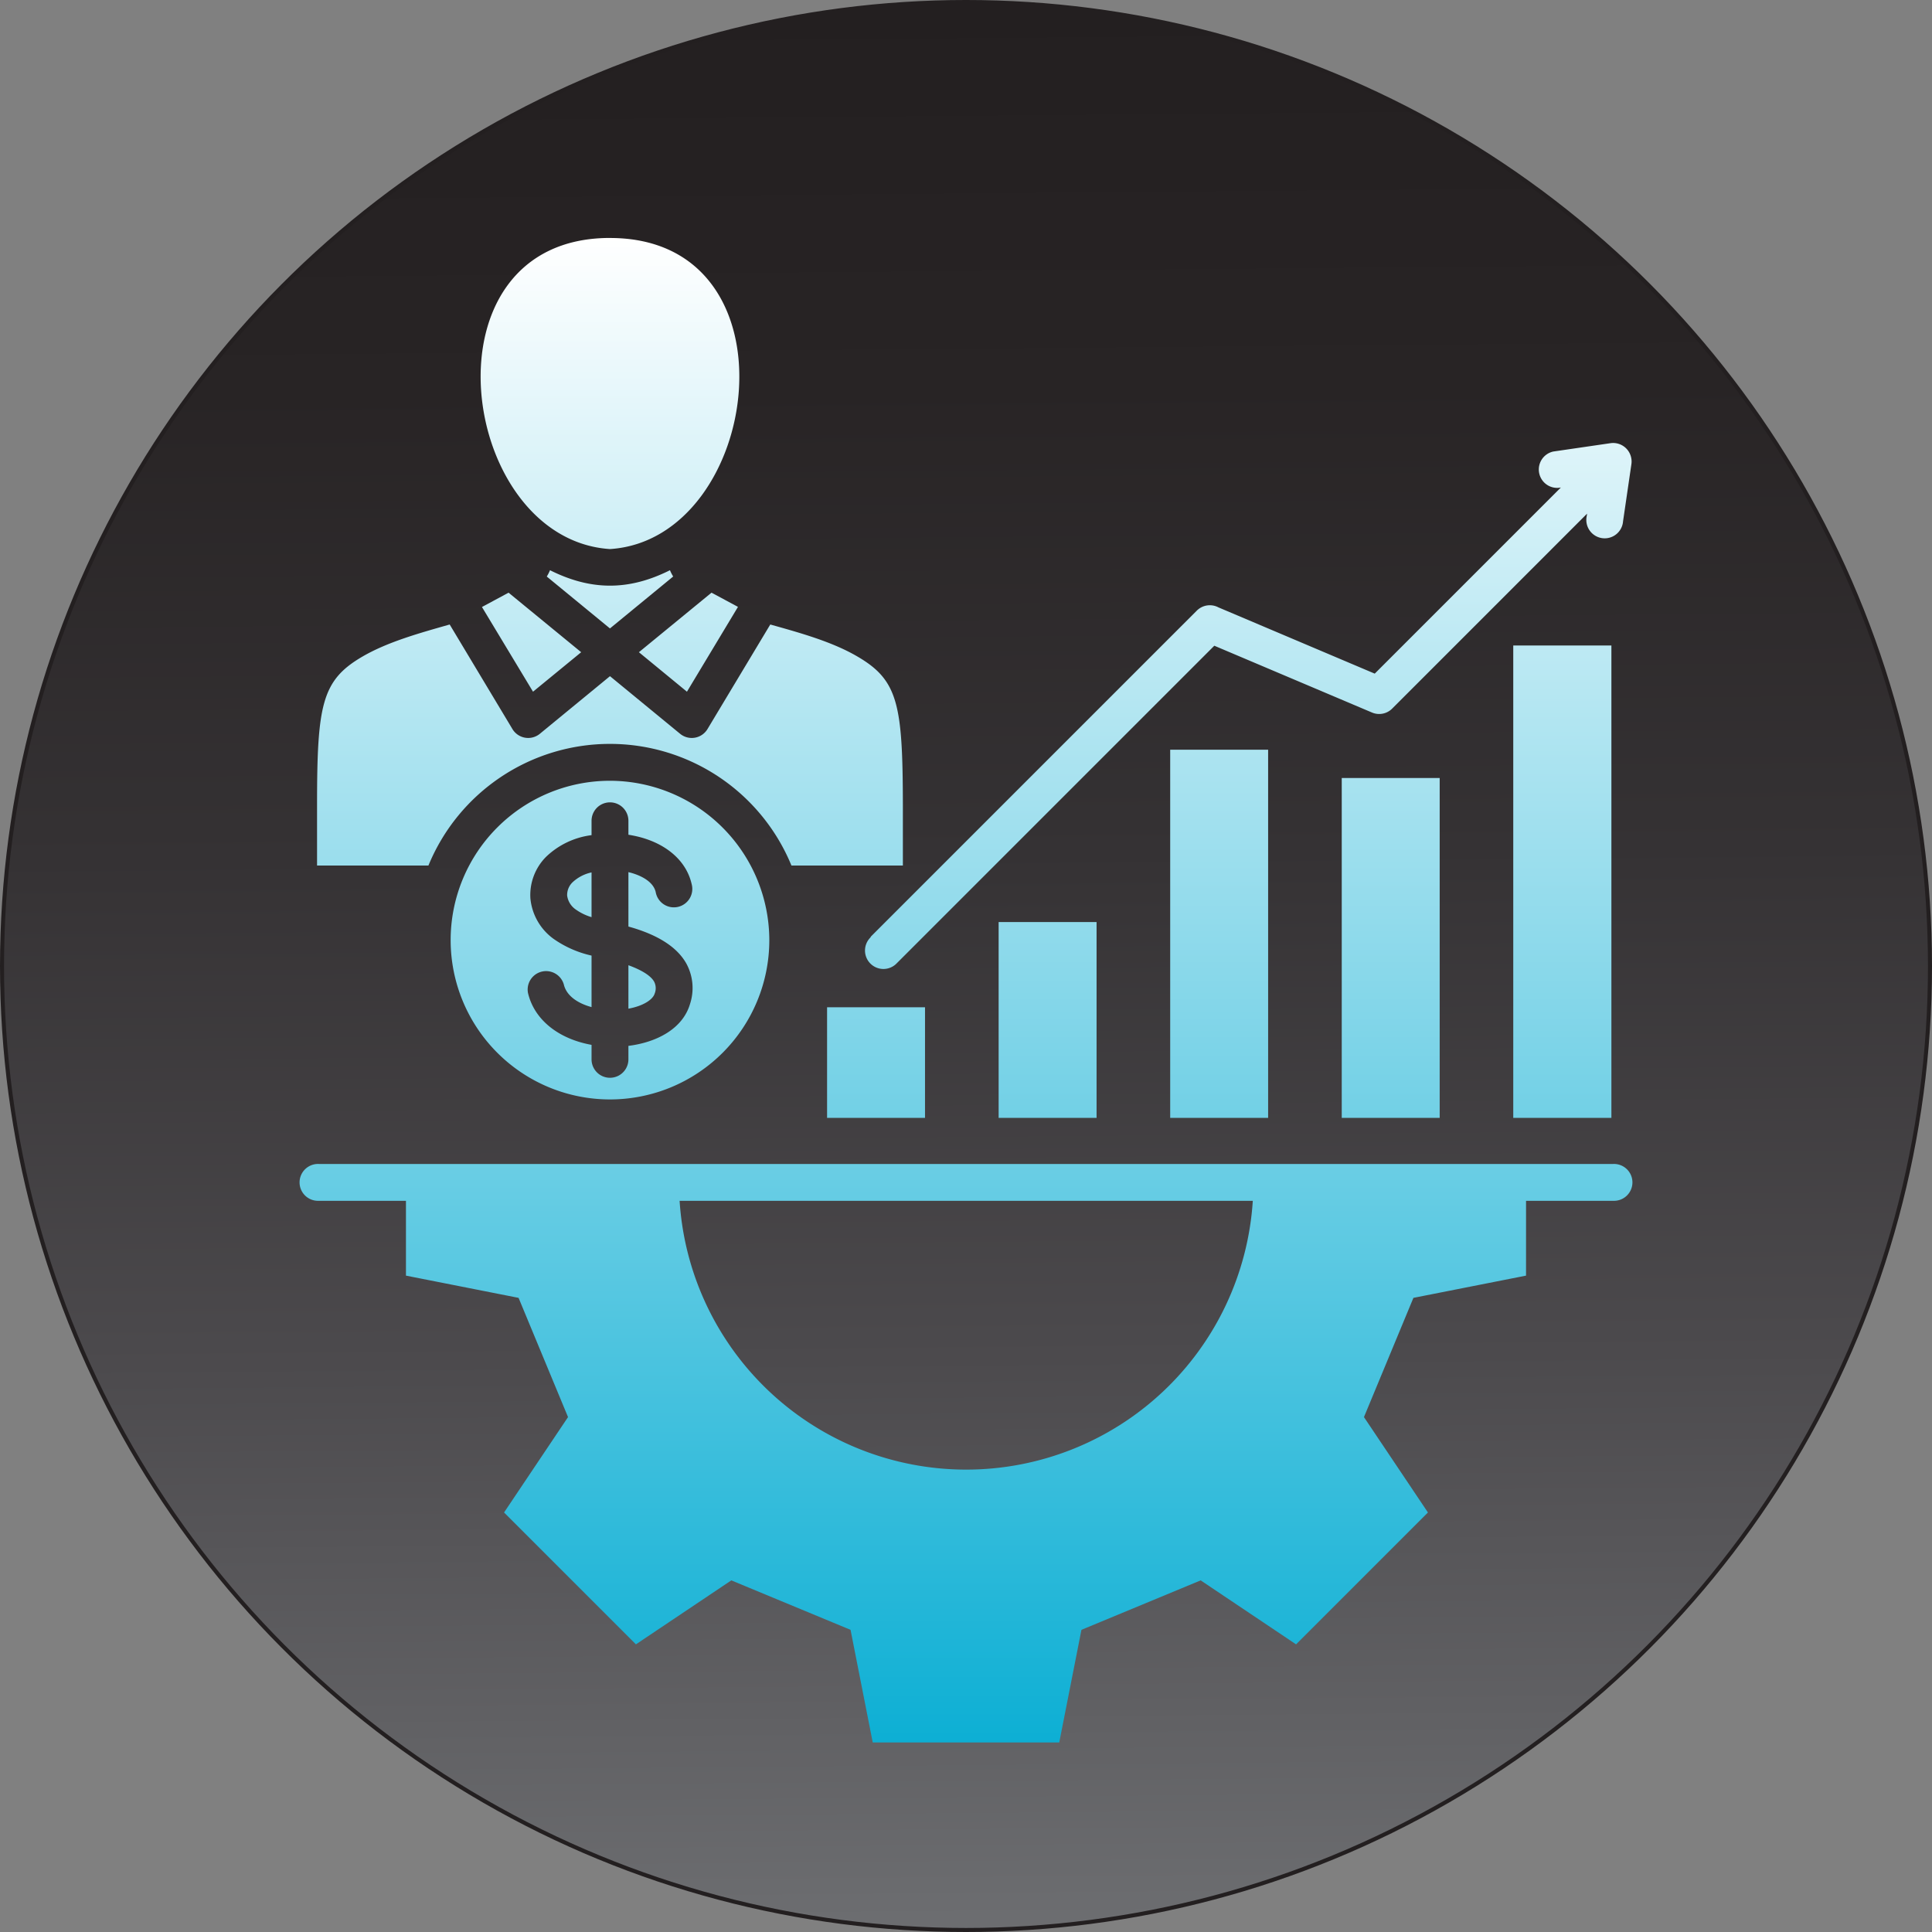 <svg xmlns="http://www.w3.org/2000/svg" xmlns:xlink="http://www.w3.org/1999/xlink" id="Layer_1" data-name="Layer 1" viewBox="0 0 478.96 478.96"><rect x="0" y="0" width="478.96" height="478.96" fill="#808080" stroke="none"/><defs><style>.cls-1{stroke:#231f20;stroke-miterlimit:10;fill:url(#linear-gradient);}.cls-2{fill-rule:evenodd;fill:url(#linear-gradient-2);}</style><linearGradient id="linear-gradient" x1="247.95" y1="8.61" x2="252.04" y2="489.63" gradientTransform="translate(489.48 489.48) rotate(180)" gradientUnits="userSpaceOnUse"><stop offset="0" stop-color="#6d6e71"></stop><stop offset="0.02" stop-color="#6b6c6f"></stop><stop offset="0.3" stop-color="#4c4a4d"></stop><stop offset="0.56" stop-color="#353234"></stop><stop offset="0.8" stop-color="#282425"></stop><stop offset="1" stop-color="#231f20"></stop></linearGradient><linearGradient id="linear-gradient-2" x1="250" y1="59.51" x2="250" y2="432.49" gradientTransform="matrix(1, 0, 0, -1, 0, 502)" gradientUnits="userSpaceOnUse"><stop offset="0" stop-color="#0dafd4"></stop><stop offset="1" stop-color="#fff"></stop></linearGradient></defs><circle class="cls-1" cx="239.48" cy="239.48" r="238.98"></circle><path class="cls-2" d="M410.43,299.08H89.57a4.57,4.57,0,1,0,0,9.13h21.59v18.55l27.92,5.51,12.26,29.56-15.86,23.65,32.69,32.69,23.65-15.86,29.56,12.26,5.5,27.92h46.24l5.5-27.92,29.56-12.26,23.65,15.86,32.69-32.69-15.86-23.65,12.26-29.56,27.92-5.51V308.21h21.59a4.57,4.57,0,1,0,0-9.13ZM250,374.85A71.2,71.2,0,0,1,179,308.21h142.1A71.2,71.2,0,0,1,250,374.85ZM116.74,225.1H89.12v-15c0-24.87,1.17-30.9,11.17-36.76,6.21-3.64,14.13-5.85,21.71-8l15.55,25.91a4.56,4.56,0,0,0,6.82,1.17l17.37-14.27,17.37,14.27a4.55,4.55,0,0,0,6.81-1.17l15.56-25.91c7.58,2.12,15.5,4.33,21.71,8,10,5.86,11.12,11.89,11.16,36.76v15H206.73a48.65,48.65,0,0,0-90,0ZM180.82,182l-11.91-9.79,18-14.76,6.56,3.52Zm-19.08-15.68-15.67-12.87a10.08,10.08,0,0,0,.8-1.57c10.18,5.1,19.55,5.11,29.74,0a10.44,10.44,0,0,0,.8,1.56l-15.67,12.87Zm-25.14-8.87,18,14.76L142.66,182,130,161Zm25.14-87.93c47.58,0,37.64,74.68,0,77.12C124.1,144.19,114.16,69.51,161.74,69.51ZM300.62,196.38H324.9v91.27H300.62Zm-42.53,91.27V239.1h24.28v48.55Zm85.06-84.25h24.28v84.25H343.15Zm42.52-32.86H410V287.65H385.67V170.54ZM215.56,260.23h24.28v27.42H215.56Zm10.79-17.46,80.86-80.86a4.57,4.57,0,0,1,5.38-.81l38.74,16.42,46.14-46.14-.57.08a4.56,4.56,0,0,1-1.32-9l14.19-2.07a4.57,4.57,0,0,1,5.18,3.85,4.44,4.44,0,0,1,0,1.41l-2.06,14.1a4.56,4.56,0,1,1-9-1.32l.08-.57-48.3,48.31h0a4.55,4.55,0,0,1-5,1l-39.11-16.57-78.7,78.7a4.57,4.57,0,1,1-6.46-6.46Zm-53.66,11.12a3.54,3.54,0,0,1,.13,2.94c-.45,1.53-2.9,3.1-6.51,3.75V249.81C169.58,251,171.86,252.4,172.69,253.89Zm-10.95-49.81a39.5,39.5,0,1,0,39.5,39.5A39.58,39.58,0,0,0,161.74,204.08Zm19.85,55.31c-1.84,6.28-8.43,9.56-15.28,10.41v3.34a4.57,4.57,0,1,1-9.14,0v-3.59c-8.22-1.48-14.22-6.25-15.76-12.88a4.57,4.57,0,0,1,8.89-2.08c.67,2.84,3.5,4.68,6.87,5.6V247.42a26.41,26.41,0,0,1-9.46-4.18,14,14,0,0,1-5.7-10,13.42,13.42,0,0,1,3.9-10.32,19.86,19.86,0,0,1,11.26-5.36V214a4.57,4.57,0,0,1,9.14,0v3.46a28.93,28.93,0,0,1,3.11.66c6.74,1.87,11.33,6.09,12.57,11.58a4.57,4.57,0,1,1-8.91,2c-.67-3-4.5-4.35-6.1-4.8l-.67-.17v13.49l.68.19c6.85,2,11.46,5,13.69,9A12.67,12.67,0,0,1,181.59,259.39ZM152.5,229.21a9.9,9.9,0,0,1,4.67-2.41v11.09a13.22,13.22,0,0,1-3.86-1.86,5,5,0,0,1-2.19-3.49A4.39,4.39,0,0,1,152.5,229.21Z" transform="translate(-10.52 -10.52)"></path></svg>